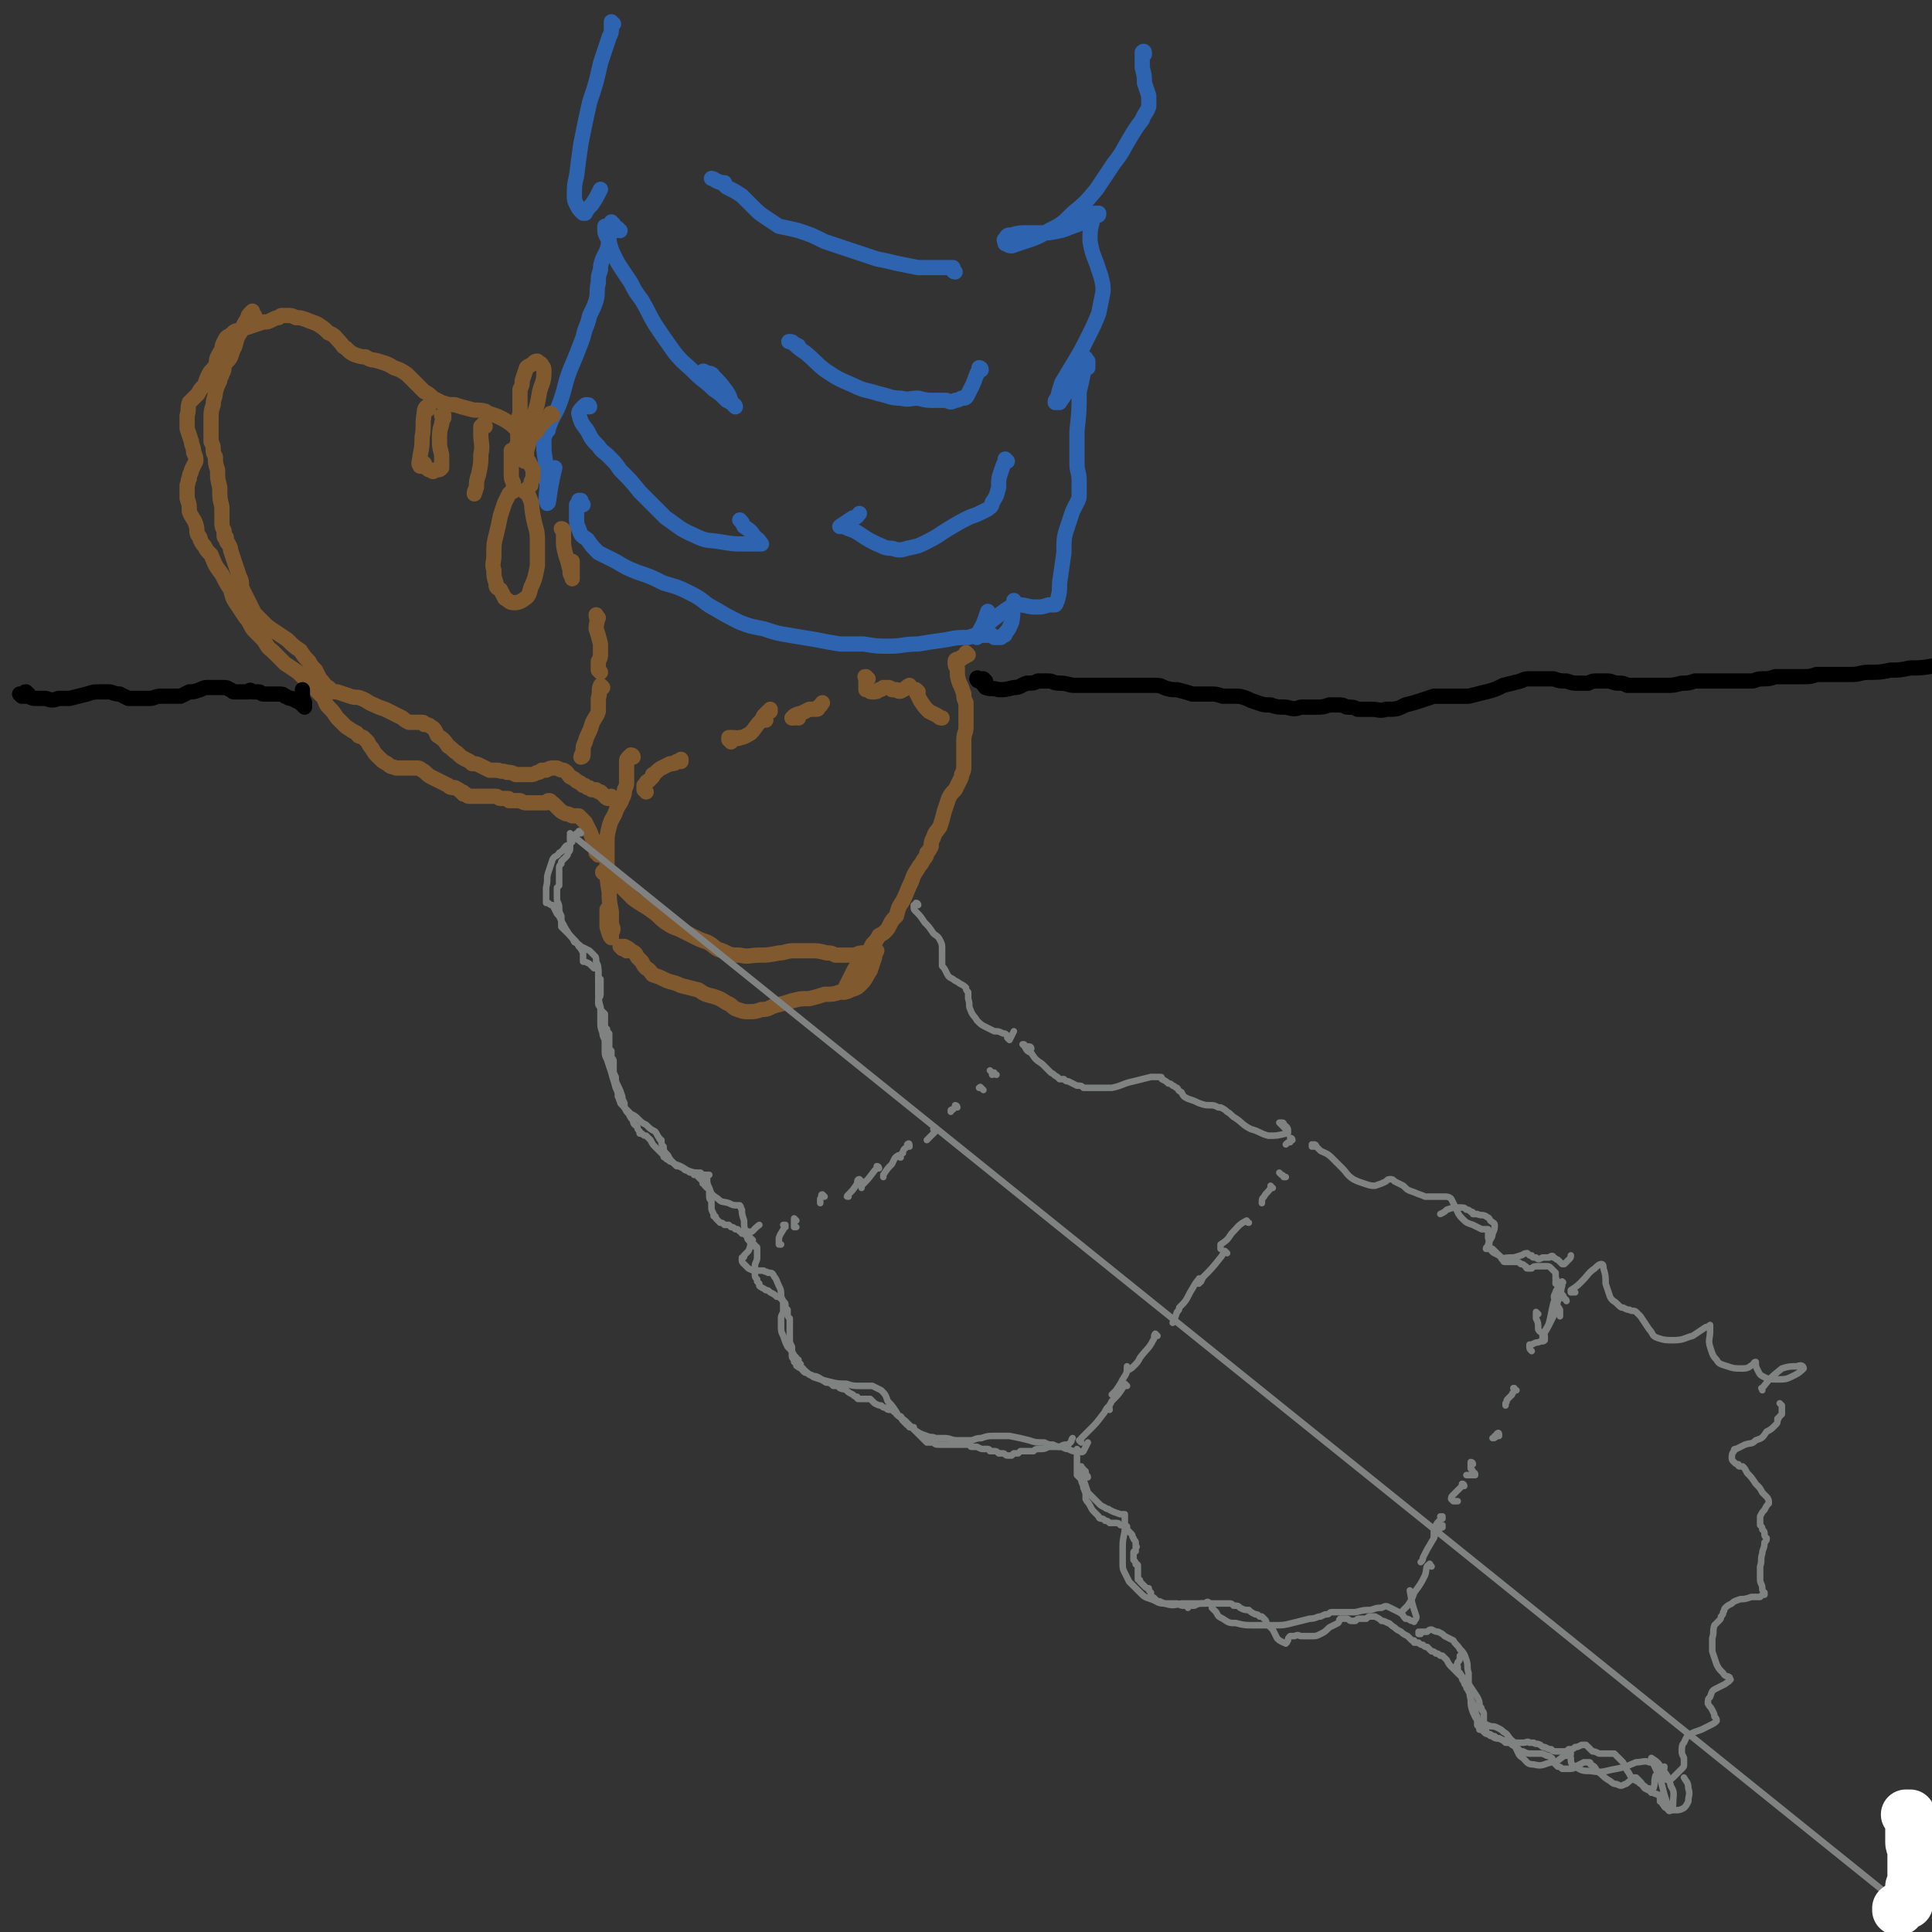 <svg viewBox='0 0 888 888' version='1.1' xmlns='http://www.w3.org/2000/svg' xmlns:xlink='http://www.w3.org/1999/xlink'><rect x="0" y="0" width="888" height="888" fill="#333333" stroke="none"/><g fill='none' stroke='rgb(45,99,175)' stroke-width='7' stroke-linecap='round' stroke-linejoin='round'><path d='M282,11c0,0 -1,0 -1,-1 0,0 0,1 0,1 0,1 0,1 0,1 0,1 0,1 0,1 0,2 0,2 -1,4 -2,6 -2,6 -4,12 -2,9 -2,9 -5,18 -2,9 -2,9 -4,19 -1,7 -1,7 -2,15 -1,4 -1,4 -1,9 0,2 0,2 1,4 1,2 1,2 2,3 0,0 0,0 1,1 0,0 0,0 1,0 1,-2 1,-2 3,-4 2,-3 2,-3 4,-7 '/><path d='M282,103c-1,0 -1,-1 -1,-1 -1,2 0,3 -1,5 0,4 0,4 -1,8 -1,2 -1,2 -2,4 -1,3 -1,3 -1,5 -1,3 -1,3 -1,6 -1,4 0,4 -1,8 -1,3 -1,3 -3,7 -1,5 -2,5 -3,10 -3,8 -3,8 -6,15 -3,8 -2,8 -5,16 -2,5 -3,5 -5,11 0,1 0,1 -1,1 0,1 0,1 -1,3 0,0 0,0 0,0 0,3 0,3 0,6 1,7 1,7 1,13 1,5 0,5 0,10 1,1 0,2 1,1 1,-6 1,-8 3,-16 '/><path d='M285,106c-1,0 -1,-1 -1,-1 -1,0 -1,1 -1,1 -2,-1 -2,-1 -4,-1 0,-1 0,-1 -1,-1 0,0 0,0 0,1 0,2 0,2 1,4 2,4 1,4 3,8 2,4 2,4 4,7 2,3 2,3 4,6 2,4 2,4 5,8 3,5 3,6 6,11 4,6 4,6 9,13 4,5 5,5 10,10 3,3 4,3 8,7 3,2 3,2 6,5 2,1 2,1 3,2 1,1 1,1 1,1 0,0 0,-1 -1,-1 -2,-3 -1,-3 -3,-6 -3,-4 -3,-4 -6,-7 -1,-2 -2,-1 -4,-2 -1,-1 -1,0 -1,0 '/><path d='M271,187c0,0 0,-1 -1,-1 -1,0 -1,0 -2,1 -1,1 -2,2 -2,3 1,4 1,4 4,8 2,4 2,4 5,7 2,3 2,2 5,5 3,3 3,3 5,6 5,5 5,5 9,10 6,6 6,6 12,12 6,4 6,5 13,8 6,3 6,2 12,3 6,1 6,1 11,1 3,0 4,0 7,0 0,0 1,0 1,0 -1,-1 -1,-2 -3,-3 -2,-3 -2,-3 -5,-5 -1,-2 -1,-2 -2,-3 '/><path d='M268,232c-1,0 -1,-1 -1,-1 0,0 0,0 0,0 0,0 0,0 0,-1 -1,0 -1,0 -1,0 0,1 0,1 -1,2 0,1 0,1 0,1 0,3 0,3 0,5 0,2 0,3 1,5 1,3 1,3 4,5 2,3 2,3 5,6 4,2 4,2 8,4 5,3 5,3 10,5 6,2 6,2 12,5 7,2 7,2 13,5 6,3 5,4 11,7 5,3 5,3 11,6 5,2 6,2 11,3 6,2 6,2 12,3 6,1 6,1 12,2 5,1 5,1 11,2 6,0 6,0 11,0 6,1 6,1 12,1 6,0 6,-1 13,-1 6,-1 6,-1 13,-2 5,-1 5,-1 10,-1 3,-1 3,-1 6,-1 2,0 2,0 4,0 0,0 0,0 1,0 1,1 1,1 1,1 1,0 1,0 2,0 0,0 0,0 1,0 0,0 0,0 1,-1 1,0 1,0 1,-1 2,-2 2,-3 3,-5 1,-5 0,-5 1,-10 '/><path d='M526,25c0,-1 0,-2 -1,-1 0,2 0,3 0,7 1,4 1,4 1,7 1,3 1,3 2,6 0,2 0,3 0,5 -1,3 -2,3 -3,6 -3,4 -3,4 -6,9 -3,5 -3,6 -7,11 -4,6 -4,6 -8,12 -5,6 -5,6 -11,11 -5,5 -5,5 -11,8 -5,3 -5,3 -11,5 -3,1 -3,1 -6,2 -2,0 -2,-1 -3,-1 0,-1 -1,-2 0,-2 1,-2 1,-2 3,-2 3,-1 4,-1 7,-1 5,0 5,0 10,0 6,-1 6,-1 11,-3 3,-1 3,-1 7,-3 2,-1 2,-1 4,-2 1,0 1,0 1,-1 0,0 0,0 0,0 -1,0 -1,0 -2,0 -1,1 -1,2 -1,4 -1,4 -1,4 -1,9 1,5 1,5 3,10 1,3 1,3 2,6 1,4 1,4 1,7 -1,5 -1,5 -2,10 -2,5 -2,5 -5,11 -3,6 -3,6 -6,11 -3,5 -3,5 -6,10 -1,3 -1,3 -2,7 -1,1 -1,1 -1,2 0,0 1,0 2,0 2,-3 2,-3 4,-6 3,-6 2,-6 5,-11 1,-2 1,-2 3,-3 0,-1 0,0 1,1 0,0 0,0 0,1 0,1 0,1 0,2 -1,0 -1,0 -1,0 0,1 0,0 -1,1 0,0 0,0 0,1 -1,5 -1,5 -2,9 0,9 0,9 -1,18 0,8 0,8 0,15 0,4 1,4 1,8 0,3 0,3 0,6 0,2 0,2 -1,4 -1,2 -1,2 -2,4 -1,3 -1,3 -2,6 -2,6 -2,6 -2,13 -1,7 -1,7 -2,14 0,4 0,4 -1,8 -1,1 0,1 -1,2 -1,0 -2,0 -3,0 -3,1 -3,1 -6,1 -4,0 -4,-1 -8,-1 -4,1 -4,1 -8,4 -4,3 -4,3 -7,6 -2,2 -3,3 -4,5 0,0 0,-1 0,-1 3,-5 3,-5 5,-11 '/><path d='M463,212c0,0 -1,-1 -1,-1 0,0 1,1 0,1 -1,2 -1,2 -2,5 -1,3 -1,3 -1,7 -1,4 -1,4 -3,7 0,2 -1,2 -2,3 -2,1 -2,1 -4,2 -2,1 -3,1 -5,2 -4,2 -4,2 -9,5 -5,3 -4,3 -10,6 -4,2 -4,2 -9,3 -3,1 -4,1 -7,0 -4,0 -4,-1 -7,-2 -4,-2 -4,-2 -7,-4 -3,-2 -3,-2 -6,-3 -2,-1 -2,-1 -4,-1 0,0 0,0 0,0 3,-2 3,-2 6,-4 2,0 2,-1 3,-2 '/><path d='M451,170c0,-1 -1,-1 -1,-1 0,0 0,0 0,0 0,2 -1,2 -1,3 -1,2 -1,3 -2,5 -1,2 -1,2 -2,4 -1,2 -1,2 -3,2 -2,1 -2,1 -3,1 -2,1 -2,1 -4,0 -3,0 -3,0 -6,0 -3,0 -3,0 -7,-1 -4,0 -4,1 -8,0 -5,0 -5,-1 -10,-2 -6,-2 -6,-1 -12,-4 -7,-3 -7,-3 -13,-7 -5,-4 -4,-4 -9,-8 -3,-2 -3,-2 -5,-4 -1,-1 -1,-1 -2,-1 0,0 -1,0 0,0 2,1 2,1 4,2 '/><path d='M439,125c-1,0 -1,-1 -1,-1 -1,0 0,0 0,-1 0,0 0,0 0,0 0,0 0,0 -1,0 -1,0 -1,0 -3,0 -2,0 -2,0 -5,0 -4,0 -4,0 -7,0 -5,-1 -5,-1 -10,-2 -4,-1 -4,-1 -9,-2 -6,-2 -6,-2 -12,-4 -6,-2 -6,-2 -12,-4 -6,-3 -6,-3 -12,-5 -4,-1 -4,-1 -9,-2 -3,-2 -3,-2 -6,-4 -3,-2 -3,-2 -6,-5 -2,-2 -2,-2 -5,-5 -3,-2 -3,-2 -7,-4 -2,-2 -2,-2 -5,-3 -1,-1 -2,-1 -2,-1 0,0 1,0 2,1 2,1 2,1 4,1 '/></g>
<g fill='none' stroke='rgb(129,89,47)' stroke-width='7' stroke-linecap='round' stroke-linejoin='round'><path d='M445,301c0,0 -1,-1 -1,-1 0,0 0,0 0,1 0,1 -1,1 -2,1 0,1 0,1 -1,1 -1,0 -1,0 -1,0 0,0 -1,0 -1,1 0,0 0,0 0,0 0,2 0,2 1,3 0,4 0,4 1,7 1,2 1,2 2,5 0,2 0,2 1,4 0,1 0,1 0,2 0,1 0,1 0,2 0,1 0,1 0,3 0,2 0,2 0,4 0,3 -1,3 -1,6 0,4 0,4 0,7 0,2 0,2 0,5 0,2 0,2 -1,4 0,1 0,1 -1,3 -1,2 -1,2 -2,4 -2,2 -2,2 -3,4 -1,3 -1,3 -2,6 -1,4 -1,4 -2,7 -2,3 -2,2 -3,5 -1,2 -1,2 -1,4 -1,2 -1,2 -2,3 0,2 -1,2 -2,4 -1,2 -1,1 -2,3 -2,3 -2,3 -3,6 -2,4 -2,5 -4,9 -2,3 -2,3 -3,7 -2,2 -2,2 -3,4 -1,2 -1,2 -2,3 -1,1 -1,1 -3,2 -1,2 -1,2 -3,4 -2,4 -2,4 -5,8 -2,4 -2,4 -5,8 -2,3 -2,3 -3,6 0,0 0,0 0,-1 2,-4 2,-4 4,-8 1,-2 1,-2 2,-3 '/><path d='M291,348c0,-1 -1,-1 -1,-1 0,0 0,0 0,0 0,0 0,0 0,0 -1,1 -1,1 -1,1 -1,1 -1,1 -1,2 0,1 0,1 0,3 0,1 0,1 0,3 0,1 0,1 0,3 0,2 0,2 -1,4 0,2 0,2 -1,4 -1,3 -2,3 -3,6 -1,3 -2,3 -3,7 -1,4 -1,4 -1,8 0,5 0,5 0,10 0,6 0,6 1,12 0,4 0,4 1,9 0,3 0,3 0,6 1,2 1,2 0,4 0,1 0,2 0,2 -1,-1 -1,-2 -2,-5 0,-4 0,-4 0,-8 '/><path d='M288,437c0,0 -1,-1 -1,-1 0,0 0,0 0,0 0,0 0,0 -1,0 0,-1 0,-1 -1,-1 0,0 0,0 0,0 0,0 0,0 0,0 1,0 1,0 2,0 2,1 2,1 3,2 2,1 2,1 3,3 1,1 1,1 2,2 1,2 1,2 2,3 2,1 2,2 3,3 3,1 3,1 5,2 4,2 4,1 8,3 4,1 4,1 8,2 3,2 3,2 7,3 3,1 3,1 6,3 3,1 2,2 5,3 3,1 3,1 5,1 3,0 3,0 6,-1 4,0 3,-1 7,-2 4,-1 4,-1 7,-2 4,-1 4,-1 8,-1 4,-1 4,-1 7,-2 4,0 4,0 7,-1 3,0 3,0 5,-1 3,-1 3,-1 5,-3 2,-2 2,-3 4,-6 1,-3 1,-3 2,-6 0,-1 0,-1 1,-3 0,0 0,0 0,0 0,0 0,0 0,0 0,0 0,0 0,0 -1,0 -1,0 -2,0 -2,1 -2,1 -4,1 -2,0 -2,0 -4,1 -3,0 -3,0 -5,0 -2,0 -2,0 -4,0 -2,-1 -2,-1 -4,-1 -4,-1 -4,-1 -7,-1 -4,0 -4,0 -8,0 -4,0 -4,1 -7,1 -5,1 -5,1 -9,1 -4,0 -5,1 -9,0 -4,0 -4,0 -8,-2 -4,-1 -3,-2 -7,-4 -3,-1 -3,-1 -5,-2 -2,-1 -2,-1 -4,-2 -2,-1 -2,-1 -4,-2 -3,-1 -3,-1 -6,-3 -3,-2 -3,-3 -6,-5 -4,-3 -5,-3 -9,-6 -4,-4 -4,-4 -8,-8 -2,-2 -2,-2 -5,-4 0,0 -1,-1 -1,0 1,1 2,1 4,2 '/><path d='M254,191c0,0 -1,-1 -1,-1 0,0 0,1 0,1 -1,1 -1,1 -2,2 -1,1 -1,1 -2,2 -1,1 -1,1 -2,3 -1,1 -1,1 -2,2 -1,0 -1,1 -2,1 -1,0 -1,0 -2,0 -1,-1 -1,-1 -2,-3 -2,-1 -2,-1 -4,-3 -3,-2 -3,-2 -5,-3 -4,-2 -4,-1 -7,-3 -4,-1 -4,0 -7,-1 -4,-1 -4,-1 -7,-2 -3,0 -3,0 -6,-1 -2,-1 -2,-1 -4,-2 -2,-2 -2,-2 -4,-3 -2,-2 -2,-2 -4,-4 -2,-2 -2,-2 -4,-4 -3,-2 -3,-2 -6,-3 -3,-2 -4,-2 -7,-3 -3,-1 -3,0 -6,-2 -2,0 -2,0 -5,-1 -2,-1 -2,-1 -4,-3 -2,-1 -1,-1 -3,-3 -2,-2 -2,-3 -5,-4 -2,-2 -2,-2 -5,-4 -2,-1 -3,-1 -5,-2 -3,-1 -3,-1 -5,-1 -2,-1 -2,-1 -4,-1 -1,0 -1,0 -2,0 -1,0 -1,0 -2,1 -1,0 -1,0 -3,1 -2,1 -2,1 -4,1 -3,1 -3,1 -6,2 -2,1 -3,0 -5,2 -2,0 -2,0 -4,2 -2,1 -2,1 -3,3 -1,2 -1,2 -1,4 -1,1 -1,1 -2,3 -1,2 0,2 -1,4 -1,2 -2,2 -3,4 -1,2 -1,2 -2,5 -2,2 -2,2 -3,4 -2,2 -2,2 -4,4 -1,3 0,3 -1,6 0,3 0,3 0,6 1,3 1,3 2,6 0,2 1,2 1,5 1,2 1,2 1,4 -1,2 -1,2 -2,4 0,2 -1,1 -1,4 -1,1 0,1 -1,3 0,3 0,3 0,6 1,3 1,3 1,6 1,3 2,3 3,6 1,3 0,3 1,5 1,1 1,1 1,2 1,2 1,2 2,3 1,2 1,2 3,4 2,5 2,5 5,9 2,4 2,4 4,7 1,4 1,4 3,7 2,3 2,3 4,6 1,1 1,1 2,3 1,2 1,2 2,3 2,2 2,2 3,3 3,3 2,4 5,6 3,3 3,3 6,6 3,2 3,2 6,4 2,2 2,2 4,4 2,1 2,1 3,2 1,1 1,2 2,3 1,1 1,1 2,2 2,2 1,3 3,5 2,2 2,2 4,5 2,2 2,2 4,4 3,2 3,2 5,3 1,2 1,1 3,2 1,1 1,1 2,2 1,2 1,2 2,3 1,2 1,2 3,4 2,2 2,2 4,3 2,2 2,1 4,2 3,0 3,0 5,0 2,0 2,0 3,0 1,0 1,0 2,0 1,0 2,1 2,1 2,1 2,2 4,3 2,1 2,1 4,2 2,1 2,1 4,2 1,1 1,1 3,1 2,1 2,1 3,2 1,0 1,0 1,1 1,0 1,0 1,0 1,1 1,1 2,1 1,0 1,0 2,0 1,0 1,0 3,0 2,0 2,0 4,0 1,0 1,0 3,0 1,0 1,1 2,1 1,0 1,0 1,0 1,0 1,0 2,0 1,0 1,0 1,1 1,0 1,0 2,0 0,0 0,0 1,0 0,0 0,0 1,0 0,0 0,0 0,0 1,0 1,0 1,0 2,1 2,1 3,1 2,0 2,0 3,0 2,0 2,0 4,0 1,0 1,0 2,0 1,-1 1,-1 1,-1 1,0 1,0 1,1 1,0 1,0 2,1 1,1 1,1 2,2 1,1 1,1 3,2 1,0 1,0 3,1 1,0 1,0 3,0 1,1 1,1 1,1 1,1 1,1 2,2 1,2 1,2 2,4 1,2 1,3 2,5 1,2 1,2 1,5 1,0 1,0 1,1 0,0 0,0 0,0 0,-1 0,-1 0,-2 0,-2 0,-2 0,-4 '/><path d='M282,367c0,0 -1,-1 -1,-1 0,0 0,0 0,1 0,0 0,0 0,0 0,0 0,0 0,0 0,0 0,0 0,0 0,0 0,0 -1,0 -1,0 -1,0 -2,-1 -1,-1 -1,-1 -2,-2 -1,0 -1,0 -2,-1 -1,0 -1,0 -2,0 -1,-1 -1,-1 -2,-1 -1,-1 -1,-1 -2,-1 -1,-1 -1,-1 -3,-2 -1,-1 -1,-1 -3,-2 -1,-1 -1,-2 -3,-3 -1,0 -1,0 -3,-1 -1,0 -1,0 -2,0 -1,0 -1,0 -3,1 -1,0 -1,0 -2,0 -1,1 -1,1 -2,1 -2,1 -2,1 -3,1 -2,0 -2,0 -3,0 -2,0 -2,0 -4,0 -2,-1 -2,-1 -4,-1 -2,-1 -2,0 -4,-1 -2,0 -2,0 -4,0 -2,-1 -2,-1 -4,-2 -2,-1 -2,-1 -4,-1 -1,-1 -1,-1 -3,-2 -2,-1 -2,-1 -4,-3 -2,-1 -2,-2 -4,-3 -2,-3 -2,-3 -5,-5 -1,-2 -1,-3 -3,-4 -1,-1 -2,-1 -3,-1 -1,-1 0,-1 -1,-1 -1,0 -1,0 -2,0 -1,0 -1,0 -2,0 -1,0 -1,0 -2,0 -2,-1 -2,-1 -3,-2 -2,-1 -2,-1 -4,-2 -2,-1 -2,-1 -4,-2 -3,-1 -3,-1 -5,-2 -3,-1 -3,-2 -6,-3 -2,-1 -2,0 -5,-1 -3,-1 -3,-1 -6,-2 -2,0 -2,0 -4,-2 -2,-1 -2,-2 -4,-4 -1,-2 -1,-2 -2,-4 -2,-2 -2,-2 -3,-4 -2,-2 -2,-2 -4,-5 -3,-2 -3,-2 -6,-5 -3,-2 -3,-2 -6,-4 -3,-2 -3,-2 -5,-4 -2,-2 -2,-2 -4,-4 -1,-2 -1,-2 -2,-4 -1,-2 -1,-2 -2,-4 -1,-2 -1,-2 -2,-4 0,-3 0,-3 -1,-5 -1,-3 -1,-3 -2,-6 -1,-3 -1,-3 -2,-6 0,-1 0,-1 -1,-3 -1,-1 -1,-1 -1,-3 -1,0 -1,0 -1,-1 0,-1 0,-1 0,-2 -1,-2 -1,-2 -1,-4 0,-4 0,-4 0,-7 -1,-4 -1,-4 -1,-9 -1,-4 -1,-4 -1,-8 -1,-3 -1,-3 -1,-6 -1,-2 -1,-2 -1,-3 0,-2 0,-2 -1,-4 0,-2 0,-2 0,-5 0,-2 0,-2 0,-5 0,-4 0,-4 1,-7 0,-3 1,-3 1,-6 1,-3 1,-3 2,-5 0,-2 1,-2 1,-3 1,-2 1,-2 1,-4 1,-2 2,-2 3,-4 1,-3 1,-3 2,-5 1,-4 1,-4 3,-7 1,-3 1,-3 3,-6 0,-1 0,-1 1,-2 1,-1 1,-1 1,-1 0,0 0,1 0,1 0,0 0,0 0,1 0,0 0,0 0,0 1,1 1,0 1,0 '/><path d='M297,364c0,0 -1,-1 -1,-1 0,0 0,0 0,0 0,0 0,0 0,-1 0,0 0,0 0,0 0,0 0,0 0,0 0,0 0,0 0,-1 1,-1 1,-1 1,-1 0,-1 1,-1 1,-1 1,-1 1,-1 2,-2 0,0 0,0 0,-1 2,-1 2,-2 4,-3 2,-1 2,-1 4,-2 2,0 2,0 3,-1 1,0 1,0 2,0 0,0 0,0 0,0 0,0 0,0 0,0 0,0 0,0 0,0 0,-1 0,-1 0,-1 '/><path d='M336,341c0,-1 -1,-1 -1,-1 0,0 0,0 0,0 0,0 0,0 0,-1 0,0 0,0 1,0 1,0 1,0 1,0 2,0 2,1 3,0 2,0 3,-1 5,-2 2,-2 2,-3 5,-6 1,-2 1,-2 3,-4 1,0 1,-1 1,-1 0,0 0,0 0,1 -2,1 -2,1 -3,2 0,1 -1,2 -1,2 0,0 1,0 2,0 '/><path d='M367,330c0,-1 0,-1 -1,-1 0,0 0,0 0,0 0,1 -1,1 -1,1 0,0 -1,0 -1,0 1,0 1,0 1,-1 2,-1 2,-1 3,-1 2,-1 2,-1 4,-2 1,0 1,0 2,0 1,0 1,0 1,0 0,0 0,0 0,0 1,0 1,0 1,-1 2,-1 1,-1 2,-2 '/><path d='M399,312c-1,0 -1,-1 -1,-1 -1,0 0,0 0,1 0,1 0,1 0,2 0,1 0,1 0,2 0,0 0,0 0,1 1,0 1,0 1,0 1,1 1,1 2,1 2,0 2,0 3,-1 1,0 1,0 2,-1 1,0 1,0 2,0 1,0 1,0 2,1 1,0 1,0 2,0 1,1 2,1 3,0 1,0 1,-1 3,-2 '/><path d='M422,318c0,0 -1,-1 -1,-1 0,0 0,0 0,1 1,2 1,2 2,4 2,3 2,3 4,5 2,1 2,1 4,2 1,1 1,1 2,1 '/><path d='M259,244c0,0 0,-1 -1,-1 0,0 1,0 1,1 0,0 0,0 0,1 0,1 0,1 0,3 0,3 0,3 1,7 1,3 1,3 2,7 0,2 0,2 1,3 0,1 0,1 0,1 0,-1 0,-2 0,-3 0,-2 0,-2 0,-5 '/><path d='M275,284c-1,-1 -1,-1 -1,-1 0,-1 0,0 0,0 1,3 0,3 0,6 1,3 1,3 2,7 0,2 0,2 0,5 0,1 0,1 -1,3 0,1 0,1 0,1 0,1 0,1 0,2 0,1 0,1 0,1 1,1 1,1 1,1 '/><path d='M277,316c0,0 -1,-1 -1,-1 -1,2 0,3 -1,6 0,3 0,3 0,6 -1,3 -2,3 -3,6 -1,4 -2,4 -3,8 -1,2 -1,2 -1,5 -1,1 -1,2 -1,2 0,0 1,0 1,-1 '/><path d='M236,208c0,0 -1,0 -1,-1 0,0 0,1 0,1 0,1 0,1 0,3 0,3 0,3 0,6 0,3 0,3 1,5 0,1 0,1 0,2 0,1 0,1 0,1 0,1 0,1 -1,1 -1,1 -1,1 -1,1 -1,2 -1,2 -2,4 -1,3 -1,3 -2,6 -1,5 -1,5 -2,9 -1,4 -1,4 -1,9 0,4 -1,4 0,7 0,3 0,3 1,6 0,2 0,2 2,3 1,2 1,2 2,4 2,1 2,2 4,2 2,0 2,0 4,-1 3,-2 3,-2 4,-6 2,-4 2,-5 3,-10 0,-6 0,-6 0,-12 0,-5 -1,-5 -2,-11 -1,-5 0,-5 -2,-9 0,-1 -1,-1 -1,-2 0,0 -1,0 -1,0 1,-1 1,-1 1,-1 1,-1 1,-1 2,-2 0,-1 0,-2 1,-3 0,-2 0,-2 0,-4 -1,-2 -1,-2 -2,-4 -2,-2 -2,-2 -3,-4 -1,-1 -1,-1 -2,-1 0,-1 0,-1 0,-1 -1,-2 0,-2 0,-3 0,-4 0,-4 0,-7 0,-3 0,-3 1,-6 0,-3 0,-3 0,-6 0,-2 0,-2 0,-5 1,-2 1,-2 1,-4 1,-3 1,-3 2,-6 1,-1 2,-1 3,-2 1,-1 1,-1 2,-1 1,1 2,1 2,2 1,1 1,1 1,3 0,5 -1,5 -2,9 -1,6 -1,6 -3,12 -1,5 -1,5 -2,10 -1,3 -1,3 -2,7 0,1 0,1 0,2 0,1 0,1 0,1 1,-1 1,-2 1,-3 0,-2 0,-2 1,-5 0,-1 0,-1 0,-2 0,-1 0,-1 0,-1 0,0 0,1 0,1 0,1 0,1 0,2 -1,0 -1,0 -1,1 0,1 0,1 0,1 0,0 0,0 0,1 -1,0 -1,0 -1,0 -1,1 -1,1 -2,2 -1,1 -1,1 -2,1 -1,1 -1,1 -1,1 -1,0 -1,0 -1,0 0,0 0,1 0,1 '/><path d='M223,196c0,0 -1,-1 -1,-1 0,0 0,1 -1,1 0,0 0,0 0,0 0,0 0,0 0,0 0,2 0,2 0,4 0,4 1,4 0,9 0,4 0,4 -1,9 -1,3 -1,3 -1,6 -1,2 -1,2 -1,3 0,0 0,0 0,0 1,-3 1,-3 1,-5 '/><path d='M204,192c0,-1 -1,-1 -1,-1 0,0 1,0 1,0 0,2 -1,2 -1,4 -1,3 -1,4 -1,7 0,3 0,3 1,7 0,2 0,2 0,4 0,1 0,1 0,2 -1,1 -1,1 -3,1 -1,1 -1,1 -2,0 -1,0 -1,0 -2,-1 -1,0 0,-1 -1,-1 '/><path d='M197,188c0,0 0,-1 -1,-1 -1,1 -1,2 -1,3 -1,5 0,6 -1,11 0,4 0,4 -1,9 0,2 -1,3 0,4 0,1 1,-1 2,-1 '/></g>
<g fill='none' stroke='rgb(0,0,0)' stroke-width='7' stroke-linecap='round' stroke-linejoin='round'><path d='M13,319c-1,0 -1,-1 -1,-1 -1,0 0,0 0,1 0,0 0,0 0,0 -1,0 -1,0 -1,0 0,0 0,0 -1,0 0,0 0,0 0,0 -1,0 -1,0 -1,0 0,0 0,0 0,0 1,0 1,0 1,1 2,0 2,0 3,0 2,1 2,1 4,1 2,0 2,0 4,0 3,1 3,1 6,0 2,0 2,0 5,0 4,-1 4,-1 8,-2 3,-1 3,-1 6,-1 2,0 2,0 4,0 2,0 2,1 5,1 2,1 2,1 4,2 3,0 3,0 5,0 3,0 3,0 5,0 2,0 2,-1 5,-1 2,0 2,0 5,0 2,0 2,0 4,0 2,-1 2,-1 4,-2 2,0 2,0 5,-1 2,-1 2,-1 4,-1 2,0 2,0 4,0 2,0 2,0 3,0 2,0 2,1 3,1 1,1 1,1 2,1 1,0 1,0 2,0 1,0 1,0 2,0 0,0 0,0 0,0 1,0 1,0 2,0 1,-1 1,-1 2,0 1,0 1,0 3,0 1,0 1,1 2,1 0,0 0,0 1,0 1,0 1,0 2,0 1,0 1,0 2,0 1,0 1,0 2,0 2,0 2,0 3,1 1,0 1,1 3,1 2,1 2,1 4,2 1,1 1,1 2,2 0,0 0,0 0,0 0,0 0,0 0,0 0,-1 0,-1 0,-2 -1,-2 -1,-2 -1,-4 0,-1 0,-1 0,-2 '/><path d='M453,313c0,0 0,0 -1,-1 0,0 0,1 0,0 -1,0 -1,0 -2,0 0,0 0,0 0,0 -1,0 -1,0 -1,0 0,0 0,0 0,0 1,0 0,0 0,0 0,0 0,0 0,0 0,0 0,0 0,0 1,0 0,-1 0,0 0,0 0,1 1,1 2,1 2,2 3,3 3,1 3,0 6,1 3,0 3,0 7,-1 3,0 3,-1 6,-2 3,0 3,0 5,-1 2,0 2,0 5,0 2,0 2,1 5,1 4,0 4,1 7,1 4,0 4,0 8,0 4,0 4,0 8,0 4,0 4,0 8,0 3,0 3,0 7,0 2,0 2,0 5,0 3,0 3,0 5,1 3,1 3,1 6,1 4,1 4,1 7,2 4,0 4,0 8,0 3,0 3,0 6,1 3,0 3,0 6,0 2,0 2,0 5,1 2,1 2,1 5,2 3,1 3,1 6,1 3,1 3,1 7,1 4,1 4,1 7,0 4,0 4,0 7,0 3,0 3,0 6,-1 2,0 2,0 4,0 2,0 2,0 4,1 3,0 3,0 5,1 3,0 3,0 6,0 4,0 4,1 7,0 5,0 5,0 9,-2 4,-1 4,-1 7,-2 3,-1 3,-1 6,-2 2,0 2,0 5,0 2,0 2,0 5,0 3,0 3,0 6,0 4,-1 4,-1 8,-2 4,-1 4,-1 8,-3 4,-1 4,-1 8,-2 2,-1 2,-1 5,-1 3,0 3,0 5,0 3,0 3,0 5,0 3,1 3,1 6,1 3,1 3,1 5,1 3,0 3,0 5,0 2,-1 2,-1 4,-1 3,0 3,0 5,0 2,0 2,1 5,1 2,0 2,0 4,1 3,0 3,0 5,0 3,0 3,0 7,0 3,0 3,0 6,0 3,0 3,0 7,-1 3,0 3,0 6,-1 3,0 3,0 6,0 3,0 3,0 6,0 3,0 3,0 6,0 4,0 4,0 8,0 2,0 2,-1 5,-1 3,0 3,0 6,-1 3,0 3,0 7,0 3,0 3,0 6,0 3,0 3,0 6,-1 2,0 2,0 5,0 2,0 2,0 5,0 3,0 3,0 6,0 4,0 4,-1 8,-1 5,0 5,0 10,-1 4,0 4,0 9,-1 5,0 5,0 11,-1 2,-1 2,-1 4,-1 '/></g>
<g fill='none' stroke='rgb(128,130,130)' stroke-width='3' stroke-linecap='round' stroke-linejoin='round'><path d='M882,839c0,0 -1,-1 -1,-1 -1,1 0,1 0,2 -2,8 -2,8 -3,15 -1,8 0,8 -1,16 -1,2 -2,2 -4,4 -610,-491 -611,-492 -611,-492 0,0 0,0 0,0 1,1 0,1 0,1 0,1 0,1 0,2 0,1 1,1 1,1 -1,0 -1,0 -1,1 -1,1 -1,0 -2,1 -1,1 -1,2 -3,3 -1,2 -2,1 -3,3 -1,3 -1,3 -2,6 -1,3 0,3 -1,7 0,3 0,3 0,5 0,1 0,1 0,2 0,0 1,0 1,0 0,0 0,0 0,0 1,1 1,1 2,1 1,2 1,2 2,4 2,2 1,2 3,5 1,2 1,2 3,5 1,1 1,1 2,3 2,1 2,1 3,2 2,1 2,1 4,2 1,1 1,1 2,2 1,1 1,1 1,3 1,2 1,2 1,5 0,4 0,4 0,8 0,4 0,4 1,8 0,3 0,3 0,7 0,2 0,2 1,5 0,1 0,1 1,3 0,1 0,1 0,2 0,1 0,1 0,2 0,3 0,3 1,5 1,3 1,3 2,6 1,4 1,3 2,7 1,2 1,2 1,4 1,1 0,1 1,2 0,1 0,1 1,2 1,1 1,1 2,2 1,1 1,1 2,2 2,1 2,1 3,2 2,2 2,2 4,3 2,2 2,2 4,3 1,1 1,2 2,3 0,1 1,1 1,1 0,2 0,2 1,3 0,2 0,2 2,4 1,2 1,2 3,4 3,1 3,1 6,3 3,1 3,1 6,1 1,1 1,1 3,1 0,0 1,0 1,0 0,0 0,0 0,0 -1,0 -1,0 -1,1 0,3 0,3 1,5 1,3 1,3 4,5 2,2 2,1 5,2 2,1 2,1 4,1 1,0 1,0 1,0 1,1 0,1 1,2 0,2 0,2 1,5 0,3 0,5 2,5 2,1 2,-1 5,-3 '/><path d='M422,416c0,0 -1,-1 -1,-1 0,0 1,0 1,1 0,0 0,0 -1,0 0,0 0,0 -1,0 0,1 0,1 0,1 0,0 0,0 0,0 0,1 0,1 1,2 2,2 2,2 4,5 2,2 2,2 4,5 1,1 2,1 3,3 1,2 1,2 1,4 0,2 0,2 0,4 0,2 0,2 0,4 1,1 1,1 2,3 1,2 1,2 3,3 1,1 2,1 3,2 2,1 2,1 3,2 0,1 0,1 1,2 0,2 0,2 0,3 1,3 0,3 1,5 1,3 2,3 3,5 2,2 2,2 4,3 2,1 2,1 4,2 2,0 2,0 4,1 1,0 1,0 2,1 0,0 0,0 0,1 0,0 0,0 1,1 0,0 0,0 0,0 0,0 0,0 0,0 1,-2 1,-2 2,-4 '/><path d='M458,494c-1,0 -1,-1 -1,-1 -1,0 0,0 -1,0 0,0 0,0 -1,-1 0,0 0,0 0,0 0,0 0,0 1,1 0,0 0,1 0,1 '/><path d='M452,501c-1,-1 -1,-1 -1,-1 -1,-1 0,0 -1,0 0,0 0,0 0,0 0,0 0,0 1,0 '/><path d='M440,509c0,0 0,-1 -1,-1 0,0 0,1 -1,2 -1,0 -1,0 -1,1 '/><path d='M430,520c0,0 -1,-1 -1,-1 0,0 1,1 1,1 -2,2 -2,2 -4,4 '/><path d='M418,527c0,-1 0,-2 -1,-1 0,0 0,0 0,1 -1,1 -2,1 -2,3 -1,0 0,0 0,0 '/><path d='M414,532c-1,0 -1,-1 -1,-1 -2,1 -2,2 -3,4 -2,2 -2,2 -4,5 0,0 0,0 0,1 '/><path d='M404,537c0,0 0,-1 -1,-1 0,1 0,1 -1,2 -3,4 -3,4 -6,7 0,1 0,1 0,1 '/><path d='M396,543c0,0 -1,-1 -1,-1 -1,0 -1,1 -1,2 -2,3 -2,3 -4,5 -1,1 -1,1 0,1 0,0 0,0 0,0 '/><path d='M379,550c0,0 -1,-1 -1,-1 -1,0 0,1 -1,2 0,1 0,1 0,2 0,0 0,0 0,0 0,0 0,0 0,-1 '/><path d='M366,561c0,0 -1,-1 -1,-1 0,0 0,1 0,1 0,2 0,2 0,3 0,0 0,0 1,0 '/><path d='M361,564c0,0 -1,-1 -1,-1 0,0 1,0 1,0 -1,3 -2,3 -3,6 0,1 0,1 0,3 0,0 1,0 1,0 0,0 0,0 0,0 '/><path d='M346,570c0,0 -1,-1 -1,-1 0,0 0,0 0,1 0,2 0,3 -1,5 -1,1 -1,1 -2,2 0,1 0,1 -1,1 0,0 0,0 0,0 0,0 0,0 0,1 0,1 0,1 1,2 1,1 1,1 2,2 2,1 2,1 4,1 1,0 1,0 3,0 1,1 1,0 2,1 2,0 2,0 3,2 1,1 1,2 2,4 1,2 1,2 1,5 1,2 1,2 1,4 0,2 0,2 0,3 -1,2 -1,2 -1,3 0,2 0,2 0,3 0,3 0,3 1,5 1,3 1,3 2,5 2,2 2,2 3,4 1,1 1,1 1,1 0,1 1,1 1,1 0,1 0,1 1,2 0,1 0,1 1,2 2,2 2,2 5,4 3,1 3,1 7,2 4,1 4,1 8,1 3,1 3,1 7,1 2,0 3,0 5,0 2,1 2,1 4,2 2,2 2,2 3,5 2,2 2,2 4,5 1,2 1,2 4,4 2,2 2,2 4,4 3,2 3,2 6,3 2,1 2,0 4,1 0,0 0,0 0,0 1,0 1,0 1,0 1,0 1,0 3,0 3,0 3,1 6,1 3,0 3,0 6,0 2,0 2,-1 5,-1 3,-1 3,-1 6,-1 4,0 4,0 7,0 5,1 5,1 9,2 3,1 3,1 7,1 2,1 2,1 4,1 2,1 2,1 4,1 2,1 2,1 3,1 2,1 2,1 3,1 1,0 1,0 2,0 1,0 1,1 2,0 1,-2 1,-2 2,-4 '/><path d='M474,482c0,0 0,-1 -1,-1 0,0 0,0 0,0 0,0 0,0 -1,0 0,0 0,0 -1,0 0,-1 0,-1 -1,-1 0,0 0,0 0,0 0,0 0,0 0,0 1,1 0,0 0,0 0,0 0,0 0,0 0,0 0,0 0,0 1,1 0,0 0,0 0,0 0,0 1,1 1,2 1,2 3,3 2,3 2,3 5,5 2,2 2,2 4,4 2,1 1,1 3,2 0,0 0,0 1,1 1,0 1,0 2,0 1,1 1,1 2,1 2,1 2,1 4,2 2,0 2,0 3,1 2,0 2,0 3,0 1,0 1,0 2,0 1,0 1,0 2,0 1,0 1,0 2,0 2,0 2,0 4,0 5,-1 5,-2 10,-3 4,-1 4,-1 8,-2 2,0 2,0 4,0 1,0 1,0 1,1 2,1 2,1 3,2 1,0 1,0 2,1 1,0 1,1 2,1 1,1 0,1 2,2 1,2 1,2 3,3 3,1 3,1 5,2 3,1 3,1 5,1 2,0 2,0 4,1 1,0 1,0 1,0 2,1 2,1 3,2 2,1 2,2 4,3 3,2 3,3 7,5 4,1 4,2 8,3 4,0 4,0 8,-1 1,0 1,0 1,-1 0,-1 0,-2 -2,-3 0,-1 0,-1 -1,-1 -1,0 -1,0 -1,0 0,0 0,0 1,1 1,1 1,1 2,2 1,1 1,1 1,1 '/><path d='M594,524c0,0 -1,-1 -1,-1 0,0 1,0 1,1 0,0 -1,0 -1,1 -1,0 -1,0 -2,1 0,0 0,0 0,0 0,0 0,0 0,0 '/><path d='M589,540c0,0 -1,-1 -1,-1 0,0 0,0 1,1 0,0 1,0 1,1 1,0 1,0 1,0 '/><path d='M585,546c0,0 -1,0 -1,-1 0,0 1,1 0,1 -1,2 -2,2 -3,4 -1,1 -1,1 -1,3 0,0 0,0 0,0 '/><path d='M574,562c-1,0 -1,-1 -1,-1 -4,2 -4,3 -7,6 -2,3 -2,3 -5,5 0,1 0,1 0,2 '/><path d='M564,576c0,0 -1,-1 -1,-1 -1,1 -1,2 -2,3 -4,5 -4,5 -8,9 -1,2 -1,2 -2,3 '/><path d='M552,589c0,-1 -1,-2 -1,-1 -2,2 -2,3 -4,6 -2,4 -2,4 -5,7 0,1 0,1 -1,2 -1,3 -1,3 -2,5 '/><path d='M532,614c0,0 -1,-1 -1,-1 -1,1 0,2 -1,3 -2,4 -3,4 -6,8 -1,2 -1,2 -3,4 -1,1 -1,1 -3,2 0,0 0,0 0,0 '/><path d='M519,629c-1,0 -1,-1 -1,-1 0,0 0,0 0,0 0,3 0,3 -2,6 -1,2 -1,2 -3,5 -1,1 -1,1 -2,2 0,0 0,0 0,0 0,0 0,0 1,-1 '/><path d='M518,637c0,0 -1,-1 -1,-1 -1,0 0,1 -1,2 -2,3 -2,3 -5,6 -1,2 -1,2 -2,3 '/><path d='M510,648c0,0 0,-2 -1,-1 -1,1 -1,2 -2,3 -3,4 -3,4 -6,7 -2,2 -2,2 -4,4 0,1 -1,1 -1,1 1,1 1,1 1,1 '/><path d='M500,679c0,-1 -1,-1 -1,-1 0,0 0,0 0,0 0,0 0,0 0,-1 0,-1 0,-1 -1,-1 0,-1 0,-1 -1,-1 0,0 0,0 0,-1 0,0 0,0 0,0 0,1 0,1 0,1 0,2 0,2 1,5 1,3 1,3 2,6 2,2 2,2 4,4 0,0 0,0 1,1 1,1 1,1 3,2 1,1 1,0 2,1 2,1 2,1 5,2 0,0 0,0 1,0 0,0 0,0 1,0 0,1 0,1 0,1 0,2 0,2 0,5 0,4 -1,4 -1,9 0,3 0,3 0,7 0,3 0,3 1,5 1,2 1,2 2,4 1,1 1,1 2,2 2,2 2,2 3,3 2,2 2,2 5,3 3,1 3,2 6,2 4,1 4,1 8,0 3,0 3,0 6,0 3,0 3,0 5,0 1,-1 1,-1 2,0 1,0 1,1 1,2 1,1 1,1 2,2 1,2 1,2 3,3 3,2 3,2 6,2 4,1 4,1 8,1 5,0 5,0 10,0 4,0 4,0 8,-1 4,-1 4,-1 8,-2 3,0 3,-1 5,-1 2,-1 2,-1 3,-1 1,0 1,-1 2,-1 1,0 1,0 2,0 2,0 2,0 4,0 2,0 2,0 5,0 4,-1 4,-1 7,-1 3,-1 3,-1 5,-1 2,-1 2,-1 4,0 2,1 2,1 4,2 2,1 2,2 3,3 2,0 2,1 3,1 1,0 1,1 1,0 1,-1 1,-1 1,-2 -2,-6 -2,-6 -3,-12 '/><path d='M604,527c0,0 -1,-1 -1,-1 0,0 0,1 0,1 1,-1 1,-1 1,-1 1,0 1,1 1,1 1,1 1,1 2,2 2,1 3,1 5,3 2,2 2,2 5,5 2,2 2,3 5,5 2,1 2,1 5,2 3,1 3,1 5,1 3,-1 3,-1 5,-2 1,-1 1,-1 2,-1 1,0 1,0 2,1 2,1 2,1 4,2 2,2 2,2 5,3 2,1 3,1 5,2 3,0 3,0 5,0 2,0 2,0 4,0 1,0 2,0 3,1 1,2 1,2 2,4 1,2 1,3 3,5 2,2 2,2 5,3 2,1 2,1 4,2 1,0 1,0 2,0 1,0 1,0 1,0 0,2 0,2 0,4 1,3 0,3 1,5 1,2 2,2 4,3 2,2 2,1 5,1 2,0 2,0 5,-1 1,0 1,-1 3,-1 0,0 0,0 1,1 1,0 1,0 1,0 0,0 0,1 1,1 0,0 0,0 1,0 1,1 1,1 3,0 2,0 2,0 3,0 1,-1 2,-1 2,0 1,0 1,1 2,1 1,1 1,1 2,2 0,0 0,0 1,0 1,-1 1,-1 2,-2 1,-1 1,-1 1,-2 '/><path d='M717,592c0,0 -1,-1 -1,-1 0,0 0,0 0,0 0,2 -1,2 -1,3 -1,2 -1,2 0,4 0,2 1,2 2,4 0,1 0,1 0,3 '/><path d='M707,604c0,0 -1,-1 -1,-1 0,0 0,1 0,3 1,2 1,2 1,5 1,2 2,1 3,3 0,1 0,1 0,2 -1,1 -1,0 -3,1 -1,0 -1,0 -3,1 -1,0 -1,0 -1,0 0,1 0,1 0,1 0,1 0,1 1,2 '/><path d='M697,639c-1,0 -1,-1 -1,-1 -1,0 0,0 0,1 0,1 -1,1 -1,2 -1,1 -1,1 -2,2 -1,1 0,1 -1,2 0,0 0,0 0,1 '/><path d='M689,660c0,-1 0,-2 -1,-1 0,0 0,1 0,1 -1,1 -1,1 -2,1 0,0 0,0 0,0 1,0 1,0 1,-1 '/><path d='M677,673c0,0 0,-1 -1,-1 0,0 0,1 0,1 0,1 0,1 0,1 0,1 0,1 0,1 1,1 1,1 1,2 1,0 1,0 1,1 0,0 -1,0 -1,0 -1,0 -1,0 -2,0 -1,0 -1,0 -1,0 '/><path d='M673,683c0,0 0,-1 -1,-1 0,1 0,1 -1,2 -2,2 -2,2 -3,3 -1,1 -1,1 -1,2 0,0 0,0 1,1 1,0 1,0 2,0 '/><path d='M663,698c0,-1 -1,-1 -1,-1 0,0 1,0 1,0 -1,2 -2,2 -3,4 -1,2 -1,2 -1,5 0,1 0,1 0,1 '/><path d='M663,702c0,0 -1,-1 -1,-1 0,0 1,0 1,0 -2,3 -3,3 -4,6 -3,5 -3,5 -5,9 0,1 0,1 -1,2 '/><path d='M658,720c-1,-1 -1,-2 -1,-1 -2,1 -1,2 -2,5 -2,4 -2,4 -5,8 -1,3 -1,3 -3,6 -1,1 -1,1 -2,2 '/><path d='M653,751c0,0 0,0 -1,-1 0,0 1,1 1,1 0,0 0,0 -1,0 0,0 0,0 0,0 0,0 1,0 1,-1 1,0 1,0 3,0 1,-1 1,-1 2,-1 2,1 2,1 3,1 2,1 2,1 3,2 2,1 2,1 4,2 1,2 2,2 3,4 2,2 2,2 3,5 1,3 0,3 1,6 0,3 0,3 0,6 1,3 0,3 1,6 0,3 0,3 1,6 1,2 1,3 3,4 2,2 2,1 4,2 2,1 2,0 4,1 2,1 2,1 3,2 2,1 2,2 3,3 2,3 2,3 3,5 1,2 1,3 3,4 2,2 2,3 5,3 4,1 4,0 8,-1 3,0 3,-1 6,-3 2,0 2,0 3,-1 0,0 0,0 0,0 0,1 -1,1 0,2 0,2 0,3 2,4 3,2 4,2 7,2 6,1 6,0 12,-1 5,-1 4,-1 9,-3 3,0 4,-1 6,0 2,0 2,1 3,3 2,4 2,4 3,8 1,4 1,4 2,7 1,2 0,3 2,4 0,0 1,0 2,0 2,0 2,0 4,-1 1,-1 1,-1 2,-3 0,-3 1,-3 0,-6 0,-3 -1,-3 -2,-5 '/><path d='M724,594c0,0 -1,-1 -1,-1 0,0 0,0 0,1 0,0 -1,0 -1,0 0,-1 0,-1 0,-1 3,-2 3,-2 5,-4 3,-3 3,-4 6,-6 1,-1 2,-2 3,-2 1,0 1,1 1,2 1,3 1,4 1,7 1,3 1,3 2,6 1,2 2,2 3,3 2,2 2,2 3,2 2,1 2,1 3,1 1,1 2,0 3,1 1,1 1,1 2,2 2,3 2,3 4,6 2,2 1,3 4,4 3,1 4,1 7,1 5,0 5,-1 9,-2 3,-2 3,-2 6,-4 1,0 2,-1 2,-1 0,1 0,2 0,3 0,3 -1,4 0,7 1,3 1,4 3,6 1,2 2,2 5,3 3,1 3,1 7,1 3,0 3,-1 5,-2 0,0 0,-1 1,-1 0,0 0,0 0,0 0,2 0,2 1,4 1,2 1,2 3,3 2,1 3,1 6,1 4,0 4,0 8,-2 2,-1 3,-2 4,-3 0,-1 -1,-2 -3,-1 -3,0 -4,0 -7,1 -5,4 -5,4 -9,9 -1,0 0,0 0,1 '/><path d='M819,646c0,0 0,0 -1,-1 0,0 1,1 1,1 0,0 0,0 0,0 0,1 0,1 0,1 0,1 0,1 0,1 0,1 0,1 0,2 0,0 0,0 0,0 -1,1 -1,1 -1,1 0,0 0,0 0,0 -1,1 0,1 -1,1 0,2 0,2 -1,3 -2,2 -2,2 -4,3 -2,3 -2,3 -5,4 -2,2 -2,1 -5,2 -2,1 -2,1 -4,2 -1,0 -1,0 -1,1 -1,1 -1,2 -1,3 0,1 0,1 1,2 1,1 1,1 2,1 0,1 0,1 1,1 1,0 1,0 1,0 1,1 1,1 2,3 2,2 2,2 4,5 2,2 2,2 3,4 1,1 1,1 2,2 1,1 1,2 1,3 -1,1 -1,1 -2,3 -1,1 -1,1 -2,3 0,2 0,2 0,4 1,1 1,1 1,2 1,1 1,1 1,2 0,1 0,1 1,2 0,1 0,1 -1,2 0,3 -1,3 -1,5 -1,3 0,3 -1,6 0,3 0,3 0,6 0,2 1,2 1,4 0,1 0,1 1,2 0,0 0,1 0,1 -1,0 -1,0 -2,1 -2,0 -2,0 -4,0 -3,1 -3,1 -5,1 -3,1 -3,1 -4,2 -2,1 -2,1 -3,2 -1,1 0,1 -1,2 0,1 0,1 -1,2 0,1 0,1 -1,2 -1,1 -1,1 -2,2 -1,3 0,3 -1,6 0,3 0,3 0,6 1,3 1,3 2,6 1,2 1,2 3,4 1,2 2,1 3,2 0,1 1,1 0,1 0,1 -1,1 -2,2 -2,1 -2,1 -4,2 -2,1 -2,1 -3,4 -1,1 -1,1 -1,3 1,2 1,1 2,3 1,2 1,2 1,3 1,1 1,1 1,2 -1,1 -1,1 -3,2 -2,1 -2,1 -4,2 -3,1 -3,1 -5,2 -2,1 -2,2 -3,4 -1,1 -1,2 -1,4 0,1 0,1 1,3 0,1 0,1 0,3 0,1 0,1 -1,2 -2,2 -2,2 -4,4 -1,1 -2,1 -3,1 -1,0 -1,-1 -1,-2 -1,-2 0,-2 0,-4 '/><path d='M720,598c0,0 0,-1 -1,-1 0,0 0,0 0,0 0,0 0,-1 -1,-2 -1,0 -1,0 -1,-1 -1,0 -1,0 -1,0 -1,2 -1,2 -2,5 -1,4 -1,5 -2,9 -1,3 -2,3 -3,6 0,1 0,1 0,1 0,0 0,0 0,-1 2,-3 2,-3 4,-7 2,-4 2,-4 3,-9 2,-3 1,-4 2,-7 0,-1 0,-1 0,-2 0,0 0,0 0,0 0,0 0,0 0,0 1,1 0,0 0,0 0,0 0,0 0,1 0,0 0,0 0,0 -1,0 -1,-1 -1,0 -1,0 -1,0 -1,0 0,0 -1,0 -1,0 0,0 0,-1 0,-1 0,-1 1,-1 0,-1 0,-2 0,-2 0,-3 -1,-1 -1,-1 -2,-2 -1,-1 -1,-1 -2,-1 -2,0 -2,0 -4,0 -2,0 -2,0 -3,1 -1,0 -1,0 -2,0 0,0 0,0 0,0 -1,0 0,-1 -1,-1 -1,-1 -1,-1 -2,-1 -1,-1 -1,-1 -2,-1 -2,0 -2,0 -3,0 0,0 -1,0 -1,0 -1,0 -1,0 -1,0 -1,0 -1,0 -1,-1 -1,0 -1,-1 -1,-1 -1,-1 -1,-1 -2,-2 -1,-1 -1,-1 -2,-2 -1,0 -1,0 -2,0 -1,0 -1,0 -1,0 0,0 0,0 0,0 0,-1 1,-1 1,-2 1,-3 2,-3 2,-5 1,-2 1,-2 1,-4 0,-1 -1,-1 -2,-2 -1,-2 -1,-1 -2,-2 -2,-1 -2,0 -4,-1 0,0 0,0 -1,0 -1,0 -1,0 -1,0 0,-1 0,-1 -1,-1 -1,-1 -1,-1 -2,-1 -1,-1 -1,-1 -3,-1 -3,0 -3,0 -6,1 -1,1 -1,1 -3,2 '/><path d='M672,759c0,0 0,0 -1,-1 0,0 1,1 1,1 0,1 0,1 -1,2 0,2 0,2 -1,3 0,1 -1,1 0,2 0,2 0,2 1,3 2,3 2,3 4,5 2,3 2,3 4,6 1,2 1,2 1,4 1,1 1,1 1,2 1,1 1,1 1,2 0,1 0,1 0,2 0,1 0,1 0,3 1,1 0,1 1,2 0,1 0,1 1,2 1,1 1,1 2,1 1,1 1,1 3,1 2,1 2,1 3,2 2,0 2,0 3,1 2,1 2,1 3,2 1,1 1,1 2,1 2,1 2,1 4,1 2,0 2,0 4,0 1,0 1,0 3,1 1,0 1,0 2,1 1,0 0,1 1,2 1,1 1,1 2,2 1,0 1,0 2,1 1,0 1,0 3,0 2,0 2,0 3,-1 2,-1 2,-1 4,-2 1,0 1,0 2,0 1,0 1,0 1,1 2,1 2,1 3,3 3,2 2,2 5,4 2,1 2,2 4,2 2,1 2,1 4,0 1,0 1,-1 3,-2 0,0 0,0 1,-1 0,0 0,0 0,0 0,0 1,0 1,0 1,1 1,1 2,2 1,1 1,2 2,3 2,1 2,1 4,2 1,1 1,0 2,1 0,0 0,0 1,0 0,0 0,0 0,0 0,1 0,1 0,1 0,1 0,1 0,1 0,1 0,1 0,1 1,0 1,0 2,0 0,0 0,0 0,0 1,0 1,0 0,-1 0,0 0,-1 0,-1 0,0 -1,0 -1,0 0,2 0,2 0,3 1,1 1,2 2,2 1,1 1,2 2,1 1,-1 1,-2 1,-3 0,-4 1,-5 -1,-8 -1,-4 -1,-4 -4,-8 -2,-3 -2,-3 -5,-5 '/><path d='M267,383c0,0 -1,0 -1,-1 0,0 1,1 1,1 -1,0 -1,0 -2,0 0,0 0,0 0,0 0,0 0,1 0,1 0,0 0,0 0,0 0,0 0,0 0,0 0,0 0,0 0,0 -1,0 -1,0 -1,0 0,1 -1,1 -1,1 0,1 0,1 -1,3 0,1 0,1 0,2 0,1 0,1 -1,2 0,1 0,1 -1,2 0,0 0,0 -1,1 0,0 0,0 -1,1 0,0 0,0 0,1 -1,1 -1,1 -1,2 0,1 0,1 0,2 0,1 0,1 0,3 0,1 0,1 0,2 0,1 0,1 0,1 -1,1 -1,1 -1,1 0,1 0,1 0,2 0,2 0,2 0,3 0,2 1,2 1,4 0,2 0,2 1,4 0,1 0,1 0,3 0,0 0,0 0,1 0,0 0,0 0,0 0,0 0,0 0,1 1,1 1,1 2,2 2,2 2,2 4,4 1,1 1,1 2,3 1,1 1,1 2,3 0,1 0,1 0,3 0,0 0,0 0,1 0,0 0,0 0,0 0,0 0,0 0,0 1,0 1,0 3,1 1,1 1,1 2,2 1,0 1,0 2,1 0,1 0,1 0,1 0,1 0,1 0,1 0,1 0,1 0,1 0,1 0,1 0,1 1,0 1,0 1,0 0,0 0,0 0,1 0,0 0,0 0,0 0,0 0,0 0,0 0,0 0,0 0,1 0,2 0,2 0,4 0,2 0,2 -1,3 0,1 0,1 0,2 0,1 0,1 1,2 0,1 0,1 1,2 0,0 0,0 1,1 0,0 0,0 0,0 0,0 0,0 0,0 0,1 0,1 0,1 0,1 0,1 0,3 0,0 0,0 0,1 0,0 0,0 0,0 0,1 0,1 1,2 0,1 0,1 0,1 1,1 1,1 1,1 0,1 0,1 0,1 0,1 0,1 0,2 0,2 0,2 0,3 0,1 0,1 1,2 0,1 0,1 0,2 0,1 0,1 0,1 1,1 1,1 1,2 0,1 0,1 0,2 0,1 0,1 0,2 0,1 0,1 1,3 0,2 0,2 1,4 1,2 1,2 2,5 0,1 0,1 1,3 0,1 0,1 0,2 0,0 0,0 0,0 0,0 0,0 0,0 0,0 0,0 0,0 1,2 1,2 2,3 1,2 1,2 2,3 0,2 1,2 2,3 0,1 0,1 1,2 0,1 0,1 0,1 1,0 1,0 1,0 1,1 1,1 2,1 1,1 1,1 2,2 1,2 1,2 2,3 1,1 1,1 2,2 1,1 1,1 2,2 0,1 0,1 1,1 0,1 1,1 1,1 1,1 1,1 2,1 1,1 1,1 2,2 1,0 1,0 3,1 1,1 1,1 2,1 1,1 1,1 2,1 0,0 0,0 1,0 0,1 0,1 0,1 1,0 1,0 1,0 1,1 1,1 2,2 1,1 1,1 1,2 1,0 1,0 1,1 1,1 1,1 1,1 1,0 1,1 1,1 0,0 0,0 0,0 0,1 0,1 0,2 0,2 0,2 1,3 0,2 0,2 0,3 0,1 0,1 1,3 0,0 0,0 0,0 0,1 0,1 0,1 1,0 1,0 1,1 1,1 1,1 2,2 1,0 1,0 2,1 1,0 1,0 2,0 1,1 1,1 1,1 1,0 1,0 2,1 0,0 0,0 1,0 0,0 0,0 1,1 1,0 1,0 1,1 1,0 1,0 2,1 1,1 0,1 1,2 1,1 1,1 2,2 1,0 1,0 1,1 1,0 1,0 1,1 0,0 0,0 0,0 0,0 0,0 0,0 0,1 0,1 0,2 0,1 0,1 0,2 0,2 -1,2 -1,4 0,1 0,1 0,2 0,1 0,1 0,1 0,0 0,0 0,0 0,0 0,0 0,0 0,0 0,0 0,0 0,1 0,1 0,1 0,0 0,0 0,0 0,1 0,1 1,2 0,1 0,1 0,1 0,0 0,0 1,1 0,0 0,0 0,0 0,0 0,1 0,1 1,1 2,1 3,2 1,0 1,0 2,1 2,1 2,1 3,2 0,0 0,0 1,0 0,0 0,0 1,1 0,0 0,0 1,1 0,0 0,0 0,0 1,1 1,1 1,2 0,1 0,1 1,2 0,1 0,1 0,2 0,1 0,1 1,2 0,1 0,1 0,2 0,1 0,1 0,1 0,1 0,1 0,1 0,1 0,1 0,1 0,1 0,1 0,2 0,2 0,2 0,3 0,1 0,1 1,3 0,1 0,1 0,2 0,1 0,1 0,2 0,1 0,1 1,2 0,0 0,0 0,1 1,0 0,0 1,1 0,1 0,1 1,1 0,1 0,0 1,1 0,0 0,0 1,0 0,1 0,1 0,1 1,1 1,1 2,1 1,1 1,1 2,1 1,1 1,0 3,1 2,1 1,1 3,2 1,1 1,0 3,1 0,0 0,0 1,1 0,0 0,0 1,0 0,0 0,0 1,0 1,1 1,1 1,1 2,1 2,0 3,1 1,1 1,1 3,2 1,1 1,1 2,1 0,1 0,1 1,1 0,0 0,0 1,0 0,0 0,0 0,0 1,0 1,0 1,0 2,0 2,0 3,0 1,1 1,1 2,2 2,1 2,1 3,1 1,1 1,1 2,1 1,1 1,1 2,1 1,0 1,0 1,0 1,1 1,1 1,1 1,0 1,0 1,1 1,1 1,1 2,1 1,1 0,1 1,2 1,1 1,1 2,2 1,0 1,0 1,1 1,0 1,0 2,0 0,1 0,1 1,2 1,1 1,1 2,2 0,0 0,0 1,1 1,1 1,1 2,2 1,0 1,0 3,0 1,1 1,1 3,1 2,0 2,0 4,0 1,0 1,0 3,0 1,0 1,0 3,0 1,0 1,0 1,0 1,0 1,0 1,0 1,0 1,0 2,0 0,1 0,1 1,1 1,0 1,0 2,0 2,1 2,1 3,1 1,0 1,0 2,0 1,0 1,1 1,1 1,0 1,0 1,0 1,0 1,0 1,0 1,0 1,0 2,1 1,0 1,0 2,0 1,0 1,1 2,1 1,0 1,0 2,0 0,0 0,0 1,-1 1,0 1,0 2,0 1,-1 1,-1 1,-1 1,0 1,0 1,0 1,0 1,0 1,0 1,0 1,0 2,0 1,0 1,0 2,0 1,-1 1,-1 3,-1 2,0 2,0 4,-1 3,0 3,0 5,0 2,-1 2,-1 3,-1 1,0 1,0 1,0 0,0 0,0 0,0 0,0 0,0 0,0 -1,0 0,0 0,0 0,0 0,0 0,0 1,-1 1,-1 1,-1 1,-1 0,-1 1,-2 '/><path d='M496,667c-1,0 -1,0 -1,-1 0,0 0,1 0,1 0,0 0,0 0,1 0,1 0,1 0,3 0,1 0,1 0,3 0,1 0,1 0,2 0,0 0,0 0,0 0,1 0,1 0,2 1,1 1,1 2,2 0,2 1,2 1,4 1,1 0,1 1,2 0,2 0,2 0,3 1,2 1,1 2,3 1,2 1,2 2,3 1,1 1,1 2,2 0,1 1,1 1,1 1,0 1,0 2,1 1,0 1,0 2,1 2,0 2,0 3,0 1,0 1,0 2,1 1,0 1,0 2,0 0,0 0,0 0,0 1,1 1,0 1,1 0,0 0,0 0,1 1,1 1,1 2,2 1,1 0,1 1,2 0,1 1,1 1,2 0,0 0,0 0,1 0,1 1,1 0,1 0,1 0,1 0,2 -1,0 -1,0 -1,1 0,1 0,1 0,1 0,1 0,1 0,2 1,1 1,1 1,2 1,0 1,0 1,1 0,0 0,0 0,1 0,0 0,0 0,1 0,0 0,0 0,1 0,1 0,2 0,3 1,0 1,0 1,1 1,1 1,1 2,2 1,1 1,1 2,1 0,1 0,1 1,2 0,0 0,0 0,1 0,0 0,0 0,1 1,0 1,0 2,1 1,1 1,1 2,1 2,1 2,1 4,1 2,0 2,0 4,0 2,1 2,1 3,1 1,0 1,0 2,0 0,0 0,1 0,1 0,0 0,0 0,0 0,-1 0,-1 1,-1 1,0 1,0 2,0 2,-1 2,-1 4,-1 1,0 1,0 3,0 2,0 2,0 3,0 2,0 2,0 3,0 1,0 1,0 2,0 0,0 0,0 1,0 1,0 1,0 2,1 2,0 2,0 3,1 2,1 2,1 4,1 1,1 1,1 3,2 1,0 1,0 2,1 1,0 1,0 1,0 1,1 1,1 1,1 1,1 1,1 1,2 1,1 1,1 3,3 1,2 1,2 2,4 1,1 1,1 3,2 0,0 0,0 1,0 0,0 0,1 0,0 1,0 0,0 1,-1 0,-1 0,-1 1,-2 1,0 1,0 2,0 2,-1 2,0 3,0 2,0 2,0 5,0 2,0 2,0 4,-1 2,-1 2,-1 4,-3 2,-1 2,-1 4,-2 1,-1 0,-1 1,-2 1,0 1,0 1,0 0,0 0,0 1,0 1,0 1,0 1,0 1,0 1,1 2,1 1,0 1,0 2,0 1,-1 1,-1 2,-1 1,0 1,0 3,0 1,-1 1,-1 2,-1 1,0 1,0 2,0 2,1 2,1 3,2 1,0 1,0 3,1 1,0 1,1 3,2 1,1 1,1 3,2 1,1 1,1 3,2 1,1 1,1 2,2 0,0 0,0 1,0 0,1 0,1 0,1 1,0 1,0 2,0 1,1 1,1 2,1 1,1 1,1 2,1 1,1 1,1 2,2 1,0 1,0 2,1 1,0 1,0 2,1 0,0 0,0 1,0 1,1 1,1 2,2 1,2 1,2 2,3 1,1 1,1 2,2 1,1 1,1 2,2 0,0 0,0 1,1 0,1 0,1 1,2 0,1 0,1 1,2 0,1 0,1 1,2 0,1 0,0 1,1 0,1 0,2 0,3 1,2 1,2 2,4 0,2 0,2 1,4 0,2 0,2 0,4 1,1 1,1 1,2 1,0 1,0 2,1 1,1 1,1 2,1 1,0 1,0 2,1 0,0 0,0 1,0 0,0 0,0 1,1 1,0 1,0 1,0 2,1 2,1 3,1 1,0 1,0 3,0 1,1 1,1 3,1 1,0 1,0 2,0 2,0 2,-1 3,0 1,0 1,0 2,0 1,1 1,0 3,1 1,1 1,1 2,1 2,1 2,1 3,1 1,1 1,1 3,1 1,0 1,0 2,0 2,0 2,0 3,-1 2,0 2,0 3,-1 1,0 1,0 3,-1 1,0 1,0 2,0 1,1 1,1 2,2 0,0 0,0 1,1 1,0 1,0 3,1 1,0 1,0 2,0 2,0 2,0 3,0 1,0 1,0 2,0 1,1 1,1 2,2 1,1 1,1 2,2 1,2 1,2 2,4 1,1 1,2 2,3 1,1 1,1 3,2 1,1 1,1 3,2 1,1 1,1 2,1 1,1 1,0 1,1 0,0 0,0 0,0 0,0 0,0 0,0 0,1 0,1 0,1 0,-1 0,-1 1,-2 1,-3 0,-3 1,-6 '/></g>
<g fill='none' stroke='rgb(255,255,255)' stroke-width='23' stroke-linecap='round' stroke-linejoin='round'><path d='M877,835c0,-1 -1,-1 -1,-1 0,0 0,0 1,0 0,0 0,0 0,0 0,0 0,0 0,1 0,0 0,0 0,0 1,0 1,0 1,0 0,0 0,0 0,0 0,-1 0,-1 0,-1 0,0 0,0 0,0 0,0 0,0 0,0 0,0 0,0 0,1 1,0 0,0 0,1 0,1 1,1 1,2 0,1 -1,1 -1,2 0,1 0,1 0,2 0,1 0,1 0,2 0,1 0,1 0,2 0,2 0,2 1,3 0,1 0,1 0,2 0,0 0,0 0,1 0,1 0,1 0,1 0,1 0,1 0,1 0,1 0,1 0,3 0,1 0,1 0,2 0,1 0,1 0,2 0,1 0,1 0,2 0,1 1,1 0,2 0,0 0,0 0,1 0,0 0,0 0,0 0,1 0,1 -1,1 0,1 0,1 0,2 0,1 0,1 0,2 0,1 0,1 -1,2 0,0 0,0 0,1 0,0 0,0 0,1 -1,0 -1,0 -1,0 -1,0 -1,0 -1,0 -1,1 -1,1 -1,1 -1,0 -1,0 -1,1 0,0 0,0 0,0 0,0 0,0 0,1 0,0 0,0 0,0 0,0 -1,-1 -1,-1 0,0 1,0 1,1 0,0 0,0 -1,0 0,0 0,0 0,0 '/></g>
</svg>